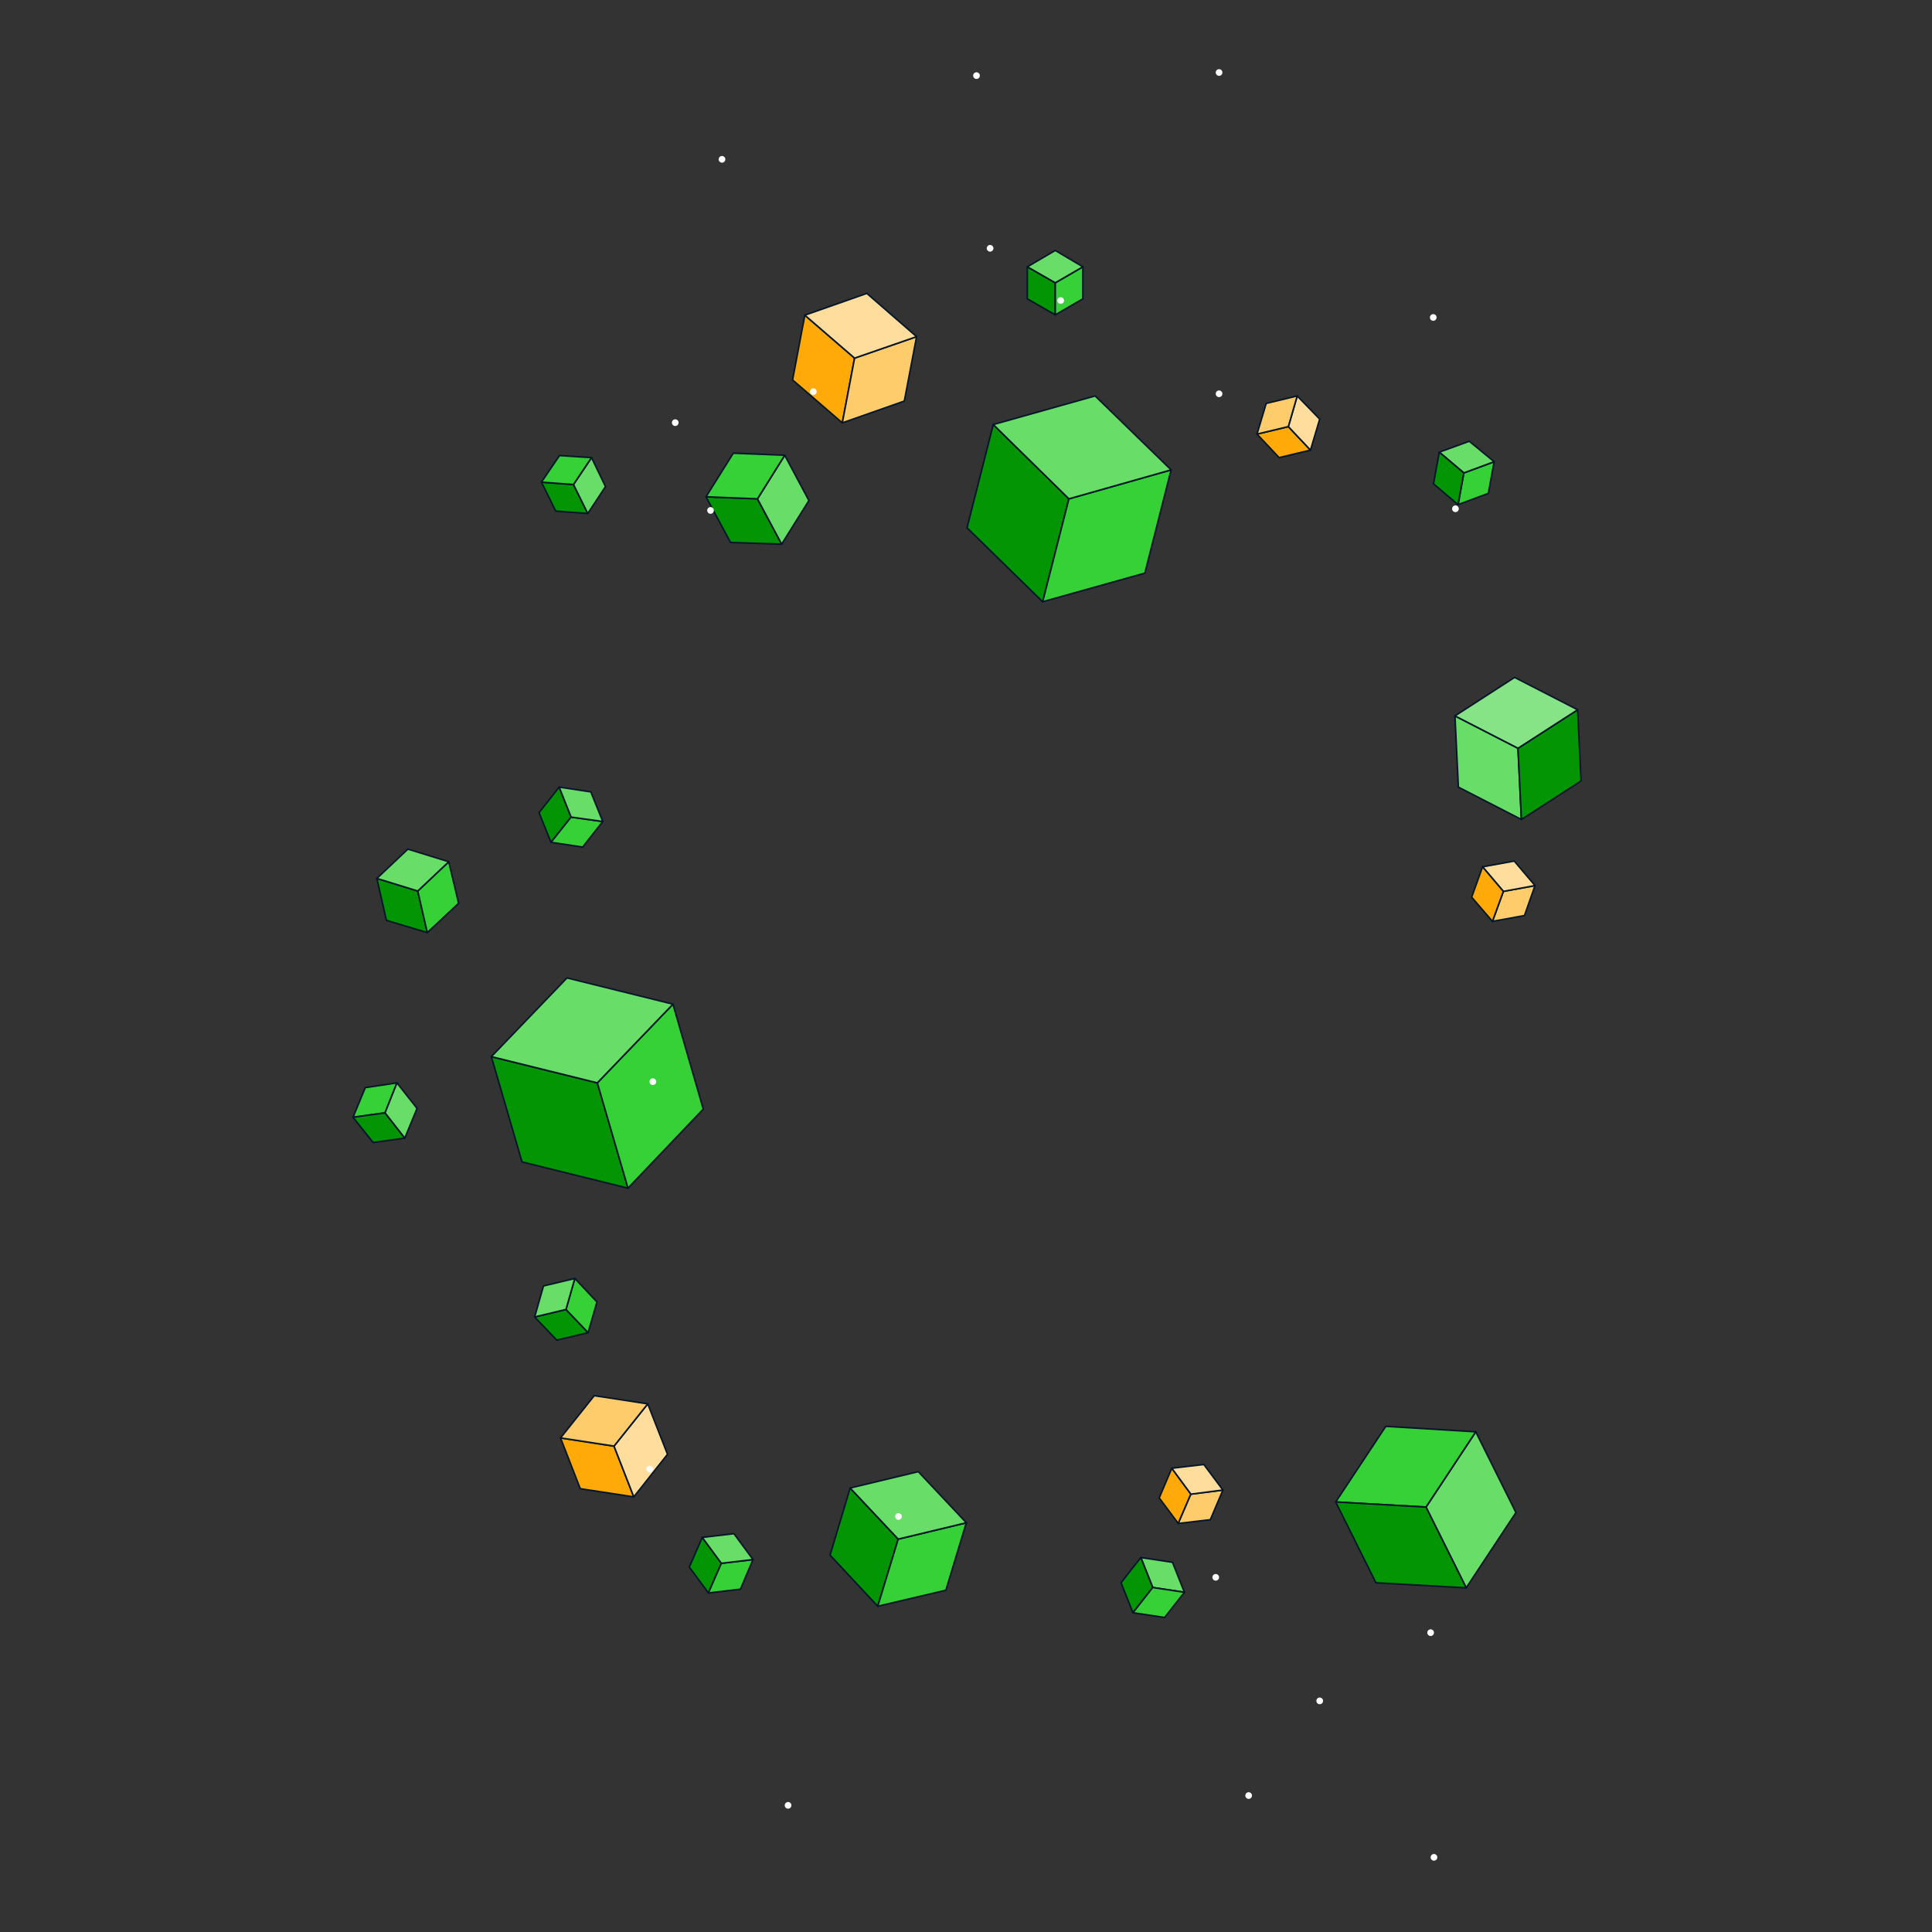 <svg width="810" height="810" viewBox="0 0 810 810" fill="none" xmlns="http://www.w3.org/2000/svg">
<rect x="0" y="0" width="810" height="810" fill="#333333" stroke="none"/>
<path d="M618.715 600.285L635.572 634.142L614.715 665.713L597.857 631.856L618.715 600.285Z" fill="#68DD68" stroke="#051629" stroke-width="0.66" stroke-miterlimit="10" stroke-linecap="round" stroke-linejoin="round"/>
<path d="M560 629.714L597.857 631.857L618.714 600.286L581 598L560 629.714Z" fill="#36D136" stroke="#051629" stroke-width="0.66" stroke-miterlimit="10" stroke-linecap="round" stroke-linejoin="round"/>
<path d="M614.714 665.715L597.857 631.858L560 629.715L576.857 663.572L614.714 665.715Z" fill="#039503" stroke="#051629" stroke-width="0.66" stroke-miterlimit="10" stroke-linecap="round" stroke-linejoin="round"/>
<path d="M637.857 343.571L611.429 330L610 300.142L636.429 313.714L637.857 343.571Z" fill="#68DD68" stroke="#051629" stroke-width="0.66" stroke-miterlimit="10" stroke-linecap="round" stroke-linejoin="round"/>
<path d="M661.43 297.571L636.43 313.714L637.858 343.572L662.858 327.429L661.43 297.571Z" fill="#039503" stroke="#051629" stroke-width="0.66" stroke-miterlimit="10" stroke-linecap="round" stroke-linejoin="round"/>
<path d="M610 300.143L636.429 313.714L661.429 297.571L635 284L610 300.143Z" fill="#86E486" stroke="#051629" stroke-width="0.66" stroke-miterlimit="10" stroke-linecap="round" stroke-linejoin="round"/>
<path d="M265.714 627.574L243.285 624.145L235 602.859L257.428 606.288L265.714 627.574Z" fill="#FFAA08" stroke="#051629" stroke-width="0.66" stroke-miterlimit="10" stroke-linecap="round" stroke-linejoin="round"/>
<path d="M271.571 588.573L257.428 606.287L265.714 627.573L279.857 609.716L271.571 588.573Z" fill="#FFDD9C" stroke="#051629" stroke-width="0.66" stroke-miterlimit="10" stroke-linecap="round" stroke-linejoin="round"/>
<path d="M235.001 602.859L257.43 606.287L271.573 588.573L249.144 585.144L235.001 602.859Z" fill="#FFCC6B" stroke="#051629" stroke-width="0.66" stroke-miterlimit="10" stroke-linecap="round" stroke-linejoin="round"/>
<path d="M179.143 391L162 385.857L158 368.286L175.143 373.571L179.143 391Z" fill="#039503" stroke="#051629" stroke-width="0.66" stroke-miterlimit="10" stroke-linecap="round" stroke-linejoin="round"/>
<path d="M188.144 361.287L175.144 373.573L179.144 391.001L192.286 378.715L188.144 361.287Z" fill="#36D136" stroke="#051629" stroke-width="0.66" stroke-miterlimit="10" stroke-linecap="round" stroke-linejoin="round"/>
<path d="M158.001 368.286L175.144 373.571L188.144 361.286L171.001 356L158.001 368.286Z" fill="#68DD68" stroke="#051629" stroke-width="0.66" stroke-miterlimit="10" stroke-linecap="round" stroke-linejoin="round"/>
<path d="M246.429 215.286L233 214.286L227 202.143L240.429 203.143L246.429 215.286Z" fill="#039503" stroke="#051629" stroke-width="0.66" stroke-miterlimit="10" stroke-linecap="round" stroke-linejoin="round"/>
<path d="M248.001 191.856L240.43 203.142L246.43 215.285L253.858 203.999L248.001 191.856Z" fill="#68DD68" stroke="#051629" stroke-width="0.66" stroke-miterlimit="10" stroke-linecap="round" stroke-linejoin="round"/>
<path d="M227.001 202.143L240.43 203.143L248.001 191.857L234.572 191L227.001 202.143Z" fill="#36D136" stroke="#051629" stroke-width="0.66" stroke-miterlimit="10" stroke-linecap="round" stroke-linejoin="round"/>
<path d="M549.429 188.715L536.286 191.858L527 182.001L540.143 178.858L549.429 188.715Z" fill="#FFAA08" stroke="#051629" stroke-width="0.66" stroke-miterlimit="10" stroke-linecap="round" stroke-linejoin="round"/>
<path d="M543.858 166L540.144 178.857L549.43 188.714L553.287 175.714L543.858 166Z" fill="#FFDD9C" stroke="#051629" stroke-width="0.66" stroke-miterlimit="10" stroke-linecap="round" stroke-linejoin="round"/>
<path d="M527 182.001L540.143 178.858L543.857 166.001L530.857 169.144L527 182.001Z" fill="#FFCC6B" stroke="#051629" stroke-width="0.66" stroke-miterlimit="10" stroke-linecap="round" stroke-linejoin="round"/>
<path d="M626.43 193.572L624.001 206.858L611.287 211.572L613.716 198.286L626.43 193.572Z" fill="#36D136" stroke="#051629" stroke-width="0.66" stroke-miterlimit="10" stroke-linecap="round" stroke-linejoin="round"/>
<path d="M603.428 189.571L613.714 198.286L626.428 193.571L616 185L603.428 189.571Z" fill="#68DD68" stroke="#051629" stroke-width="0.66" stroke-miterlimit="10" stroke-linecap="round" stroke-linejoin="round"/>
<path d="M611.286 211.571L613.714 198.285L603.429 189.571L601 202.857L611.286 211.571Z" fill="#039503" stroke="#051629" stroke-width="0.66" stroke-miterlimit="10" stroke-linecap="round" stroke-linejoin="round"/>
<path d="M643.572 371.287L639.143 383.858L625.714 386.287L630.286 373.715L643.572 371.287Z" fill="#FFCC6B" stroke="#051629" stroke-width="0.66" stroke-miterlimit="10" stroke-linecap="round" stroke-linejoin="round"/>
<path d="M621.571 363.428L630.285 373.714L643.571 371.286L634.857 361L621.571 363.428Z" fill="#FFDD9C" stroke="#051629" stroke-width="0.66" stroke-miterlimit="10" stroke-linecap="round" stroke-linejoin="round"/>
<path d="M625.714 386.286L630.286 373.715L621.571 363.429L617 376.143L625.714 386.286Z" fill="#FFAA08" stroke="#051629" stroke-width="0.66" stroke-miterlimit="10" stroke-linecap="round" stroke-linejoin="round"/>
<path d="M442.428 132L430.714 125.286V111.857L442.428 118.571V132Z" fill="#039503" stroke="#051629" stroke-width="0.66" stroke-miterlimit="10" stroke-linecap="round" stroke-linejoin="round"/>
<path d="M454.001 111.857L442.429 118.571V132L454.001 125.286V111.857Z" fill="#36D136" stroke="#051629" stroke-width="0.66" stroke-miterlimit="10" stroke-linecap="round" stroke-linejoin="round"/>
<path d="M430.715 111.857L442.43 118.571L454.001 111.857L442.43 105L430.715 111.857Z" fill="#68DD68" stroke="#051629" stroke-width="0.66" stroke-miterlimit="10" stroke-linecap="round" stroke-linejoin="round"/>
<path d="M494 638.713L486 627.998L491.286 615.57L499.286 626.427L494 638.713Z" fill="#FFAA08" stroke="#051629" stroke-width="0.66" stroke-miterlimit="10" stroke-linecap="round" stroke-linejoin="round"/>
<path d="M512.714 624.714L499.286 626.428L494 638.714L507.429 637.142L512.714 624.714Z" fill="#FFCC6B" stroke="#051629" stroke-width="0.66" stroke-miterlimit="10" stroke-linecap="round" stroke-linejoin="round"/>
<path d="M491.287 615.571L499.287 626.429L512.716 624.714L504.716 614L491.287 615.571Z" fill="#FFDD9C" stroke="#051629" stroke-width="0.66" stroke-miterlimit="10" stroke-linecap="round" stroke-linejoin="round"/>
<path d="M478.287 653L491.572 655L496.572 667.571L483.287 665.571L478.287 653Z" fill="#68DD68" stroke="#051629" stroke-width="0.66" stroke-miterlimit="10" stroke-linecap="round" stroke-linejoin="round"/>
<path d="M475 676.143L483.286 665.572L478.286 653L470 663.572L475 676.143Z" fill="#039503" stroke="#051629" stroke-width="0.66" stroke-miterlimit="10" stroke-linecap="round" stroke-linejoin="round"/>
<path d="M496.572 667.571L483.286 665.571L475 676.142L488.286 678.142L496.572 667.571Z" fill="#36D136" stroke="#051629" stroke-width="0.66" stroke-miterlimit="10" stroke-linecap="round" stroke-linejoin="round"/>
<path d="M148.001 468.429L153.144 456L166.43 454L161.43 466.572L148.001 468.429Z" fill="#36D136" stroke="#051629" stroke-width="0.66" stroke-miterlimit="10" stroke-linecap="round" stroke-linejoin="round"/>
<path d="M169.714 477.143L161.429 466.572L148 468.429L156.429 479L169.714 477.143Z" fill="#039503" stroke="#051629" stroke-width="0.66" stroke-miterlimit="10" stroke-linecap="round" stroke-linejoin="round"/>
<path d="M166.43 454L161.43 466.571L169.715 477.143L174.858 464.714L166.43 454Z" fill="#68DD68" stroke="#051629" stroke-width="0.66" stroke-miterlimit="10" stroke-linecap="round" stroke-linejoin="round"/>
<path d="M353.143 177.287L332.286 159.286L337.429 132.144L358.286 150.144L353.143 177.287Z" fill="#FFAA08" stroke="#051629" stroke-width="0.66" stroke-miterlimit="10" stroke-linecap="round" stroke-linejoin="round"/>
<path d="M384.287 141.143L358.286 150.143L353.144 177.286L379.144 168.144L384.287 141.143Z" fill="#FFCC6B" stroke="#051629" stroke-width="0.66" stroke-miterlimit="10" stroke-linecap="round" stroke-linejoin="round"/>
<path d="M337.427 132.143L358.284 150.143L384.285 141.143L363.427 123L337.427 132.143Z" fill="#FFDD9C" stroke="#051629" stroke-width="0.66" stroke-miterlimit="10" stroke-linecap="round" stroke-linejoin="round"/>
<path d="M263.287 498.143L218.858 487.143L206.001 443L250.43 454L263.287 498.143Z" fill="#039503" stroke="#051629" stroke-width="0.66" stroke-miterlimit="10" stroke-linecap="round" stroke-linejoin="round"/>
<path d="M282.143 421.002L250.429 454.002L263.286 498.145L294.857 465.002L282.143 421.002Z" fill="#36D136" stroke="#051629" stroke-width="0.66" stroke-miterlimit="10" stroke-linecap="round" stroke-linejoin="round"/>
<path d="M206.001 443.001L250.43 454.001L282.145 421.001L237.716 410.001L206.001 443.001Z" fill="#68DD68" stroke="#051629" stroke-width="0.66" stroke-miterlimit="10" stroke-linecap="round" stroke-linejoin="round"/>
<path d="M246.572 558.715L233.429 561.858L224.144 552.144L237.286 549.001L246.572 558.715Z" fill="#039503" stroke="#051629" stroke-width="0.66" stroke-miterlimit="10" stroke-linecap="round" stroke-linejoin="round"/>
<path d="M241.002 536.001L237.288 549.001L246.574 558.716L250.288 545.858L241.002 536.001Z" fill="#36D136" stroke="#051629" stroke-width="0.66" stroke-miterlimit="10" stroke-linecap="round" stroke-linejoin="round"/>
<path d="M224.144 552.144L237.287 549.002L241.001 536.002L227.858 539.144L224.144 552.144Z" fill="#68DD68" stroke="#051629" stroke-width="0.66" stroke-miterlimit="10" stroke-linecap="round" stroke-linejoin="round"/>
<path d="M297 667.856L289 656.998L294.429 644.57L302.429 655.427L297 667.856Z" fill="#039503" stroke="#051629" stroke-width="0.66" stroke-miterlimit="10" stroke-linecap="round" stroke-linejoin="round"/>
<path d="M315.714 653.856L302.429 655.427L297 667.856L310.429 666.284L315.714 653.856Z" fill="#36D136" stroke="#051629" stroke-width="0.66" stroke-miterlimit="10" stroke-linecap="round" stroke-linejoin="round"/>
<path d="M294.428 644.571L302.428 655.429L315.714 653.857L307.714 643L294.428 644.571Z" fill="#68DD68" stroke="#051629" stroke-width="0.66" stroke-miterlimit="10" stroke-linecap="round" stroke-linejoin="round"/>
<path d="M231 353.143L226 340.715L234.429 330L239.429 342.572L231 353.143Z" fill="#039503" stroke="#051629" stroke-width="0.66" stroke-miterlimit="10" stroke-linecap="round" stroke-linejoin="round"/>
<path d="M252.714 344.428L239.429 342.57L231 353.142L244.286 355.142L252.714 344.428Z" fill="#36D136" stroke="#051629" stroke-width="0.66" stroke-miterlimit="10" stroke-linecap="round" stroke-linejoin="round"/>
<path d="M234.43 330L239.43 342.571L252.715 344.429L247.715 332L234.43 330Z" fill="#68DD68" stroke="#051629" stroke-width="0.66" stroke-miterlimit="10" stroke-linecap="round" stroke-linejoin="round"/>
<path d="M327.714 228.142L306.286 227.428L296 208.285L317.572 209.142L327.714 228.142Z" fill="#039503" stroke="#051629" stroke-width="0.66" stroke-miterlimit="10" stroke-linecap="round" stroke-linejoin="round"/>
<path d="M329 190.855L317.572 209.141L327.715 228.141L339.143 209.856L329 190.855Z" fill="#68DD68" stroke="#051629" stroke-width="0.66" stroke-miterlimit="10" stroke-linecap="round" stroke-linejoin="round"/>
<path d="M296.001 208.286L317.572 209.143L329.001 190.857L307.43 190L296.001 208.286Z" fill="#36D136" stroke="#051629" stroke-width="0.66" stroke-miterlimit="10" stroke-linecap="round" stroke-linejoin="round"/>
<path d="M368 673.428L348 652L356.429 623.857L376.572 645.285L368 673.428Z" fill="#039503" stroke="#051629" stroke-width="0.66" stroke-miterlimit="10" stroke-linecap="round" stroke-linejoin="round"/>
<path d="M405.142 638.429L376.57 645.286L367.999 673.429L396.571 666.714L405.142 638.429Z" fill="#36D136" stroke="#051629" stroke-width="0.66" stroke-miterlimit="10" stroke-linecap="round" stroke-linejoin="round"/>
<path d="M356.429 623.857L376.572 645.286L405.144 638.429L385.001 617L356.429 623.857Z" fill="#68DD68" stroke="#051629" stroke-width="0.66" stroke-miterlimit="10" stroke-linecap="round" stroke-linejoin="round"/>
<path d="M437.143 252.287L405.429 221.287L416.429 178.001L448.143 209.144L437.143 252.287Z" fill="#039503" stroke="#051629" stroke-width="0.66" stroke-miterlimit="10" stroke-linecap="round" stroke-linejoin="round"/>
<path d="M491 197L448.143 209.143L437.143 252.286L480 240.286L491 197Z" fill="#36D136" stroke="#051629" stroke-width="0.66" stroke-miterlimit="10" stroke-linecap="round" stroke-linejoin="round"/>
<path d="M416.43 178L448.144 209.143L491.001 197L459.144 166L416.43 178Z" fill="#68DD68" stroke="#051629" stroke-width="0.66" stroke-miterlimit="10" stroke-linecap="round" stroke-linejoin="round"/>
<path d="M511.1 31.8C511.873 31.8 512.5 31.173 512.5 30.4C512.5 29.627 511.873 29 511.1 29C510.327 29 509.7 29.627 509.7 30.4C509.7 31.173 510.327 31.8 511.1 31.8Z" fill="white"/>
<path d="M610.2 214.7C610.973 214.7 611.6 214.073 611.6 213.3C611.6 212.527 610.973 211.9 610.2 211.9C609.427 211.9 608.8 212.527 608.8 213.3C608.8 214.073 609.427 214.7 610.2 214.7Z" fill="white"/>
<path d="M283.1 178.6C283.873 178.6 284.5 177.973 284.5 177.2C284.5 176.427 283.873 175.8 283.1 175.8C282.327 175.8 281.7 176.427 281.7 177.2C281.7 177.973 282.327 178.6 283.1 178.6Z" fill="white"/>
<path d="M302.7 68.2C303.473 68.2 304.1 67.573 304.1 66.8C304.1 66.027 303.473 65.4 302.7 65.4C301.927 65.4 301.3 66.027 301.3 66.8C301.3 67.573 301.927 68.2 302.7 68.2Z" fill="white"/>
<path d="M553.3 714.5C554.073 714.5 554.7 713.873 554.7 713.1C554.7 712.327 554.073 711.7 553.3 711.7C552.527 711.7 551.9 712.327 551.9 713.1C551.9 713.873 552.527 714.5 553.3 714.5Z" fill="white"/>
<path d="M273.7 454.9C274.473 454.9 275.1 454.273 275.1 453.5C275.1 452.727 274.473 452.1 273.7 452.1C272.927 452.1 272.3 452.727 272.3 453.5C272.3 454.273 272.927 454.9 273.7 454.9Z" fill="white"/>
<path d="M599.8 685.9C600.573 685.9 601.2 685.273 601.2 684.5C601.2 683.727 600.573 683.1 599.8 683.1C599.027 683.1 598.4 683.727 598.4 684.5C598.4 685.273 599.027 685.9 599.8 685.9Z" fill="white"/>
<path d="M509.7 662.7C510.473 662.7 511.1 662.073 511.1 661.3C511.1 660.527 510.473 659.9 509.7 659.9C508.927 659.9 508.3 660.527 508.3 661.3C508.3 662.073 508.927 662.7 509.7 662.7Z" fill="white"/>
<path d="M376.7 637.2C377.473 637.2 378.1 636.573 378.1 635.8C378.1 635.027 377.473 634.4 376.7 634.4C375.927 634.4 375.3 635.027 375.3 635.8C375.3 636.573 375.927 637.2 376.7 637.2Z" fill="white"/>
<path d="M409.4 33.1C410.173 33.1 410.8 32.473 410.8 31.7C410.8 30.927 410.173 30.3 409.4 30.3C408.627 30.3 408 30.927 408 31.7C408 32.473 408.627 33.1 409.4 33.1Z" fill="white"/>
<path d="M297.9 215.4C298.673 215.4 299.3 214.773 299.3 214C299.3 213.227 298.673 212.6 297.9 212.6C297.127 212.6 296.5 213.227 296.5 214C296.5 214.773 297.127 215.4 297.9 215.4Z" fill="white"/>
<path d="M341 165.6C341.773 165.6 342.4 164.973 342.4 164.2C342.4 163.427 341.773 162.8 341 162.8C340.227 162.8 339.6 163.427 339.6 164.2C339.6 164.973 340.227 165.6 341 165.6Z" fill="white"/>
<path d="M511.1 166.5C511.873 166.5 512.5 165.873 512.5 165.1C512.5 164.327 511.873 163.7 511.1 163.7C510.327 163.7 509.7 164.327 509.7 165.1C509.7 165.873 510.327 166.5 511.1 166.5Z" fill="white"/>
<path d="M444.7 127.4C445.473 127.4 446.1 126.773 446.1 126C446.1 125.227 445.473 124.6 444.7 124.6C443.927 124.6 443.3 125.227 443.3 126C443.3 126.773 443.927 127.4 444.7 127.4Z" fill="white"/>
<path d="M415.1 105.5C415.873 105.5 416.5 104.873 416.5 104.1C416.5 103.327 415.873 102.7 415.1 102.7C414.327 102.7 413.7 103.327 413.7 104.1C413.7 104.873 414.327 105.5 415.1 105.5Z" fill="white"/>
<path d="M272.4 617.3C273.173 617.3 273.8 616.673 273.8 615.9C273.8 615.127 273.173 614.5 272.4 614.5C271.627 614.5 271 615.127 271 615.9C271 616.673 271.627 617.3 272.4 617.3Z" fill="white"/>
<path d="M601.2 780.1C601.973 780.1 602.6 779.473 602.6 778.7C602.6 777.927 601.973 777.3 601.2 777.3C600.427 777.3 599.8 777.927 599.8 778.7C599.8 779.473 600.427 780.1 601.2 780.1Z" fill="white"/>
<path d="M600.9 134.5C601.673 134.5 602.3 133.873 602.3 133.1C602.3 132.327 601.673 131.7 600.9 131.7C600.127 131.7 599.5 132.327 599.5 133.1C599.5 133.873 600.127 134.5 600.9 134.5Z" fill="white"/>
<path d="M523.5 754.2C524.273 754.2 524.9 753.573 524.9 752.8C524.9 752.027 524.273 751.4 523.5 751.4C522.727 751.4 522.1 752.027 522.1 752.8C522.1 753.573 522.727 754.2 523.5 754.2Z" fill="white"/>
<path d="M330.4 758.3C331.173 758.3 331.8 757.673 331.8 756.9C331.8 756.127 331.173 755.5 330.4 755.5C329.627 755.5 329 756.127 329 756.9C329 757.673 329.627 758.3 330.4 758.3Z" fill="white"/>
</svg>
